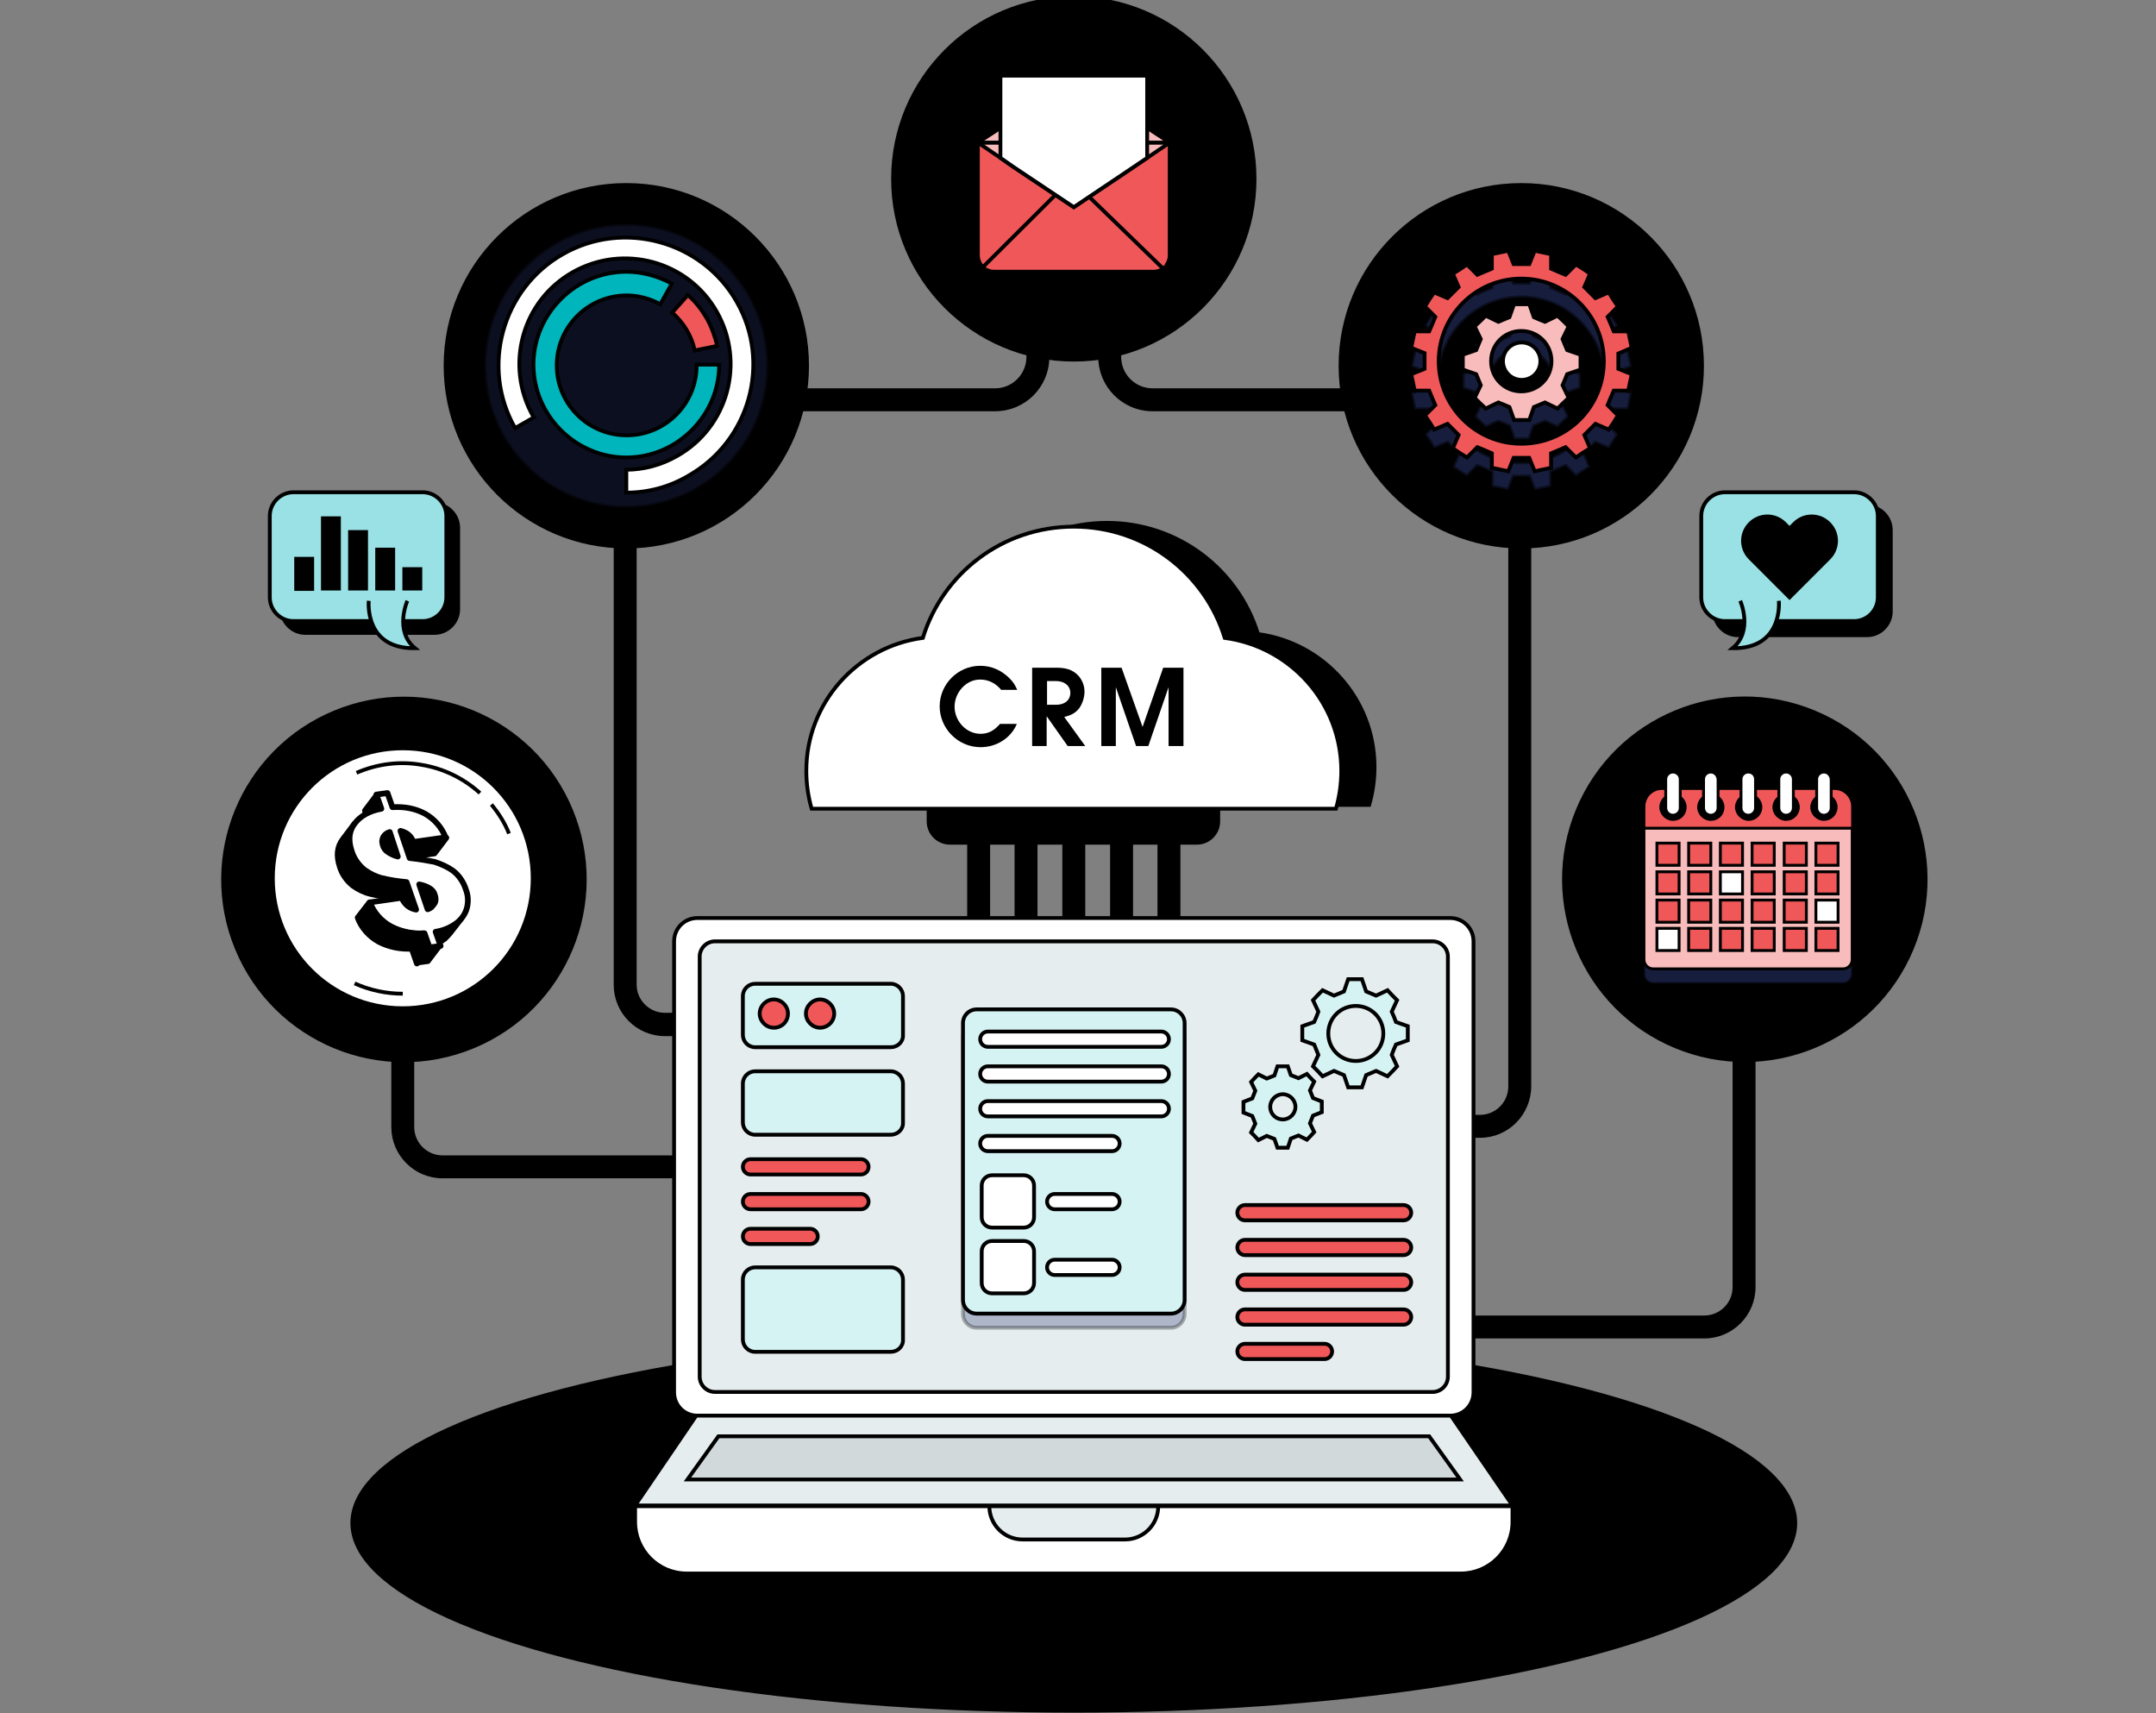 <svg xmlns="http://www.w3.org/2000/svg" xmlns:xlink="http://www.w3.org/1999/xlink" id="Layer_1" x="0px" y="0px" viewBox="0 0 564.2 448.3" style="enable-background:new 0 0 564.2 448.3;" xml:space="preserve"><rect x="0" y="0" width="564.2" height="448.3" fill="#808080" stroke="none"/><style type="text/css">	.st0{stroke:#000000;stroke-miterlimit:10;}	.st1{fill:#FFFFFF;stroke:#000000;stroke-miterlimit:10;}	.st2{fill:#E6EDEE;stroke:#000000;stroke-miterlimit:10;}	.st3{fill:#D1D9DA;stroke:#000000;stroke-miterlimit:10;}	.st4{fill:#D6F3F4;stroke:#000000;stroke-miterlimit:10;}	.st5{fill:#F05758;stroke:#000000;stroke-miterlimit:10;}	.st6{opacity:0.3;fill:#2C3874;stroke:#000000;stroke-miterlimit:10;}	.st7{fill:#99E1E4;stroke:#000000;stroke-miterlimit:10;}	.st8{opacity:0.53;}	.st9{opacity:0.53;fill:#2C3874;stroke:#000000;stroke-miterlimit:10;}	.st10{fill:#00B5BB;stroke:#000000;stroke-miterlimit:10;}	.st11{opacity:0.53;fill:#2C3874;stroke:#000000;stroke-width:0.75;stroke-miterlimit:10;}	.st12{fill:#F9BCBC;stroke:#000000;stroke-width:0.75;stroke-miterlimit:10;}	.st13{fill:#F05758;stroke:#000000;stroke-width:0.75;stroke-miterlimit:10;}	.st14{stroke:#000000;stroke-width:0.75;stroke-miterlimit:10;}	.st15{fill:#FFFFFF;stroke:#000000;stroke-width:0.75;stroke-miterlimit:10;}	.st16{fill:#F9BCBC;stroke:#000000;stroke-miterlimit:10;}	.st17{stroke:#000000;stroke-width:1.5;stroke-linejoin:round;}	.st18{fill:none;stroke:#000000;stroke-width:1.5;stroke-linejoin:round;}	.st19{stroke:#000000;stroke-linejoin:round;}	.st20{fill:#FFFFFF;stroke:#000000;stroke-width:1.5;stroke-linejoin:round;}	.st21{fill:none;stroke:#000000;stroke-miterlimit:10;}</style><g id="a"></g><g>	<g>		<path class="st0" d="M260.4,107.1h-61.6v-5h61.6c4.8,0,8.7-3.9,8.7-8.7v-12h5v12C274.1,101,268,107.1,260.4,107.1z"></path>		<path class="st0" d="M363.2,107.1h-61.6c-7.6,0-13.7-6.2-13.7-13.7v-12h5v12c0,4.8,3.9,8.7,8.7,8.7h61.6V107.1z"></path>	</g>	<path class="st0" d="M192.7,307.8h-76.9c-7.1,0-12.9-5.8-12.9-12.9v-22.9h5v22.9c0,4.4,3.6,7.9,7.9,7.9h76.9V307.8z"></path>	<path class="st0" d="M250.9,270.6H174c-7.1,0-12.9-5.8-12.9-12.9V128.1h5v129.5c0,4.4,3.6,7.9,7.9,7.9h76.9V270.6z"></path>	<path class="st0" d="M446,349.7h-83.4v-5H446c4.4,0,7.9-3.6,7.9-7.9v-71.4h5v71.4C458.9,343.9,453.1,349.7,446,349.7z"></path>	<path class="st0" d="M387.3,297.2h-83.4v-5h83.4c4.4,0,7.9-3.6,7.9-7.9V136.8h5v147.4C400.2,291.4,394.4,297.2,387.3,297.2z"></path></g><g>	<rect x="303.4" y="200.9" class="st0" width="5" height="58"></rect>	<rect x="291" y="200.9" class="st0" width="5" height="58"></rect>	<rect x="278.5" y="200.9" class="st0" width="5" height="58"></rect>	<rect x="266" y="200.9" class="st0" width="5" height="58"></rect>	<rect x="253.6" y="200.9" class="st0" width="5" height="58"></rect></g><path class="st0" d="M319,204.1H243v10.8c0,3.1,2.5,5.6,5.6,5.6h64.6c3.1,0,5.6-2.5,5.6-5.6V204.1z"></path><g>	<ellipse class="st0" cx="281" cy="398.5" rx="188.8" ry="49.1"></ellipse></g><g>	<path class="st1" d="M379.5,240.2h-197c-3.4,0-6.1,2.7-6.1,6.1v118c0,3.4,2.7,6.1,6.1,6.1h197c3.4,0,6.1-2.7,6.1-6.1v-118  C385.6,242.9,382.9,240.2,379.5,240.2z"></path>	<path class="st2" d="M374.9,246.3H187.1c-2.2,0-4,1.8-4,4v109.9c0,2.2,1.8,4,4,4h187.8c2.2,0,4-1.8,4-4V250.3  C378.9,248.1,377.1,246.3,374.9,246.3z"></path>	<path class="st1" d="M395.8,394.1H166.2v4.1c0,7.4,6,13.5,13.5,13.5h202.6c7.4,0,13.5-6,13.5-13.5V394.1z"></path>	<polygon class="st2" points="379.7,370.4 182.2,370.4 166.2,393.9 395.8,393.9  "></polygon>	<polygon class="st3" points="374,375.8 188,375.8 179.9,387.1 382.1,387.1  "></polygon>	<path class="st2" d="M294.4,402.8h-26.8c-4.8,0-8.7-3.9-8.7-8.7l0,0h44.2l0,0C303.1,398.9,299.2,402.8,294.4,402.8z"></path>	<g>		<g>			<path class="st4" d="M233.1,274h-35.5c-1.8,0-3.2-1.5-3.2-3.2v-10.2c0-1.8,1.5-3.2,3.2-3.2h35.5c1.8,0,3.2,1.5,3.2,3.2v10.2    C236.4,272.6,234.9,274,233.1,274z"></path>			<path class="st5" d="M206.2,265.2c0-2-1.7-3.7-3.7-3.7c-2,0-3.7,1.7-3.7,3.7s1.7,3.7,3.7,3.7    C204.6,268.9,206.2,267.3,206.2,265.2z"></path>			<path class="st5" d="M218.3,265.2c0-2-1.7-3.7-3.7-3.7c-2,0-3.7,1.7-3.7,3.7s1.7,3.7,3.7,3.7    C216.6,268.9,218.3,267.3,218.3,265.2z"></path>			<path class="st4" d="M233.1,296.9h-35.5c-1.8,0-3.2-1.5-3.2-3.2v-10.2c0-1.8,1.5-3.2,3.2-3.2h35.5c1.8,0,3.2,1.5,3.2,3.2v10.2    C236.4,295.5,234.9,296.9,233.1,296.9z"></path>			<path class="st4" d="M233.1,353.7h-35.5c-1.8,0-3.2-1.5-3.2-3.2v-15.7c0-1.8,1.5-3.2,3.2-3.2h35.5c1.8,0,3.2,1.5,3.2,3.2v15.7    C236.4,352.3,234.9,353.7,233.1,353.7z"></path>			<path class="st5" d="M225.3,307.3h-28.9c-1.1,0-2-0.9-2-2s0.9-2,2-2h28.9c1.1,0,2,0.9,2,2S226.4,307.3,225.3,307.3z"></path>			<path class="st5" d="M225.3,316.4h-28.9c-1.1,0-2-0.9-2-2s0.9-2,2-2h28.9c1.1,0,2,0.9,2,2S226.4,316.4,225.3,316.4z"></path>			<path class="st5" d="M212,325.5h-15.6c-1.1,0-2-0.9-2-2c0-1.1,0.9-2,2-2H212c1.1,0,2,0.9,2,2C214,324.6,213.1,325.5,212,325.5z"></path>		</g>		<g>			<path class="st6" d="M306.4,267.8h-50.8c-2,0-3.6,1.6-3.6,3.6v72.4c0,2,1.6,3.6,3.6,3.6h50.8c2,0,3.6-1.6,3.6-3.6v-72.4    C310,269.4,308.4,267.8,306.4,267.8z"></path>			<path class="st4" d="M306.4,264.1h-50.8c-2,0-3.6,1.6-3.6,3.6v72.4c0,2,1.6,3.6,3.6,3.6h50.8c2,0,3.6-1.6,3.6-3.6v-72.4    C310,265.7,308.4,264.1,306.4,264.1z"></path>			<path class="st1" d="M303.9,273.9h-45.4c-1.1,0-2-0.9-2-2s0.9-2,2-2h45.4c1.1,0,2,0.9,2,2S305,273.9,303.9,273.9z"></path>			<path class="st1" d="M303.9,283h-45.4c-1.1,0-2-0.9-2-2c0-1.1,0.9-2,2-2h45.4c1.1,0,2,0.9,2,2C305.9,282.1,305,283,303.9,283z"></path>			<path class="st1" d="M303.9,292.1h-45.4c-1.1,0-2-0.9-2-2s0.9-2,2-2h45.4c1.1,0,2,0.9,2,2S305,292.1,303.9,292.1z"></path>			<path class="st1" d="M291,301.2h-32.5c-1.1,0-2-0.9-2-2c0-1.1,0.9-2,2-2H291c1.1,0,2,0.9,2,2C293,300.3,292.1,301.2,291,301.2z"></path>			<path class="st1" d="M267.9,338.4h-8.3c-1.5,0-2.7-1.2-2.7-2.7v-8.3c0-1.5,1.2-2.7,2.7-2.7h8.3c1.5,0,2.7,1.2,2.7,2.7v8.3    C270.6,337.2,269.4,338.4,267.9,338.4z"></path>			<path class="st1" d="M267.9,321.2h-8.3c-1.5,0-2.7-1.2-2.7-2.7v-8.3c0-1.5,1.2-2.7,2.7-2.7h8.3c1.5,0,2.7,1.2,2.7,2.7v8.3    C270.6,320,269.4,321.2,267.9,321.2z"></path>			<path class="st1" d="M291,333.6H276c-1.1,0-2-0.9-2-2s0.9-2,2-2H291c1.1,0,2,0.9,2,2S292.1,333.6,291,333.6z"></path>			<path class="st1" d="M291,316.4H276c-1.1,0-2-0.9-2-2s0.9-2,2-2H291c1.1,0,2,0.9,2,2S292.1,316.4,291,316.4z"></path>		</g>		<g>			<path class="st4" d="M352.8,284.5h3.6l1.1-3.2c1-0.4,1.6-0.7,2.6-1.1l3,1.4c1.3-1.3,1.3-1.3,2.5-2.6l-1.4-3    c0.4-1.1,0.6-1.6,1.1-2.7l3.1-1.1v-3.7l-3.1-1.1c-0.4-1.1-0.6-1.6-1.1-2.7l1.4-3c-1.3-1.3-1.3-1.3-2.5-2.6l-3,1.4    c-1-0.4-1.6-0.7-2.6-1.1l-1.1-3.2h-3.6l-1.1,3.2c-1,0.4-1.6,0.7-2.6,1.1l-3-1.4c-1.3,1.3-1.3,1.3-2.5,2.6l1.4,3    c-0.4,1.1-0.6,1.6-1.1,2.7l-3.1,1.1v3.7l3.1,1.1c0.4,1.1,0.7,1.6,1.1,2.7l-1.4,3c1.3,1.3,1.3,1.3,2.5,2.6l3-1.4    c1,0.4,1.6,0.7,2.6,1.1L352.8,284.5z M347.6,270.4c0-4,3.2-7.2,7.2-7.2c4,0,7.2,3.2,7.2,7.2c0,4-3.2,7.2-7.2,7.2    C350.8,277.6,347.6,274.4,347.6,270.4z"></path>			<path class="st4" d="M334.3,300.3h2.7l0.8-2.4c0.8-0.3,1.2-0.5,2-0.8l2.2,1.1c1-1,1-1,1.9-2l-1.1-2.3c0.3-0.8,0.5-1.2,0.8-2    l2.3-0.9v-2.8l-2.3-0.9c-0.3-0.8-0.5-1.2-0.8-2l1.1-2.3c-1-1-1-1-1.9-2l-2.2,1.1c-0.8-0.3-1.2-0.5-2-0.8L337,279h-2.7l-0.8,2.4    c-0.8,0.3-1.2,0.5-2,0.8l-2.2-1.1c-1,1-1,1-1.9,2l1.1,2.3c-0.3,0.8-0.5,1.2-0.8,2l-2.3,0.9v2.8l2.3,0.9c0.3,0.8,0.5,1.2,0.8,2    l-1.1,2.3c1,1,1,1,1.9,2l2.2-1.1c0.8,0.3,1.2,0.5,2,0.8L334.3,300.3z M332.4,289.6c0-1.8,1.5-3.3,3.3-3.3c1.8,0,3.3,1.5,3.3,3.3    c0,1.8-1.5,3.3-3.3,3.3C333.9,292.9,332.4,291.5,332.4,289.6z"></path>		</g>		<g>			<path class="st5" d="M367.3,319.3h-41.5c-1.1,0-2-0.9-2-2c0-1.1,0.9-2,2-2h41.5c1.1,0,2,0.9,2,2    C369.3,318.4,368.4,319.3,367.3,319.3z"></path>			<path class="st5" d="M367.3,328.4h-41.5c-1.1,0-2-0.9-2-2s0.9-2,2-2h41.5c1.1,0,2,0.9,2,2S368.4,328.4,367.3,328.4z"></path>			<path class="st5" d="M367.3,337.5h-41.5c-1.1,0-2-0.9-2-2c0-1.1,0.9-2,2-2h41.5c1.1,0,2,0.9,2,2    C369.3,336.6,368.4,337.5,367.3,337.5z"></path>			<path class="st5" d="M367.3,346.6h-41.5c-1.1,0-2-0.9-2-2c0-1.1,0.9-2,2-2h41.5c1.1,0,2,0.9,2,2    C369.3,345.7,368.4,346.6,367.3,346.6z"></path>			<path class="st5" d="M346.6,355.6h-20.8c-1.1,0-2-0.9-2-2s0.9-2,2-2h20.8c1.1,0,2,0.9,2,2S347.7,355.6,346.6,355.6z"></path>		</g>	</g></g><g>	<circle class="st0" cx="398.1" cy="95.7" r="47.3"></circle></g><g>	<g>					<ellipse transform="matrix(0.924 -0.383 0.383 0.924 -79.997 57.935)" class="st0" cx="105.6" cy="230.1" rx="47.3" ry="47.3"></ellipse>	</g>	<g>					<ellipse transform="matrix(0.383 -0.924 0.924 0.383 69.182 563.646)" class="st0" cx="456.4" cy="230.1" rx="47.3" ry="47.3"></ellipse>	</g></g><g>	<circle class="st0" cx="281" cy="46.8" r="47.3"></circle></g><g>	<g>		<circle class="st0" cx="163.9" cy="95.7" r="47.3"></circle>	</g></g><g>	<g>		<g>			<path class="st0" d="M113.7,165.6H79.9c-3.4,0-6.2-2.8-6.2-6.2v-21.3c0-3.4,2.8-6.2,6.2-6.2h33.8c3.4,0,6.2,2.8,6.2,6.2v21.3    C119.9,162.8,117.1,165.6,113.7,165.6z"></path>		</g>		<g>			<path class="st7" d="M110.6,162.5H76.8c-3.4,0-6.2-2.8-6.2-6.2V135c0-3.4,2.8-6.2,6.2-6.2h33.8c3.4,0,6.2,2.8,6.2,6.2v21.3    C116.8,159.7,114,162.5,110.6,162.5z"></path>		</g>		<path class="st7" d="M96.5,157.2c0,0-1.3,12.6,12.1,12.4c-5.5-4.5-2-12.4-2-12.4"></path>	</g>	<g>		<rect x="77.5" y="146.2" class="st0" width="4.2" height="7.9"></rect>		<rect x="84.5" y="135.6" class="st0" width="4.2" height="18.4"></rect>		<rect x="91.6" y="139.2" class="st0" width="4.2" height="14.8"></rect>		<rect x="98.7" y="143.8" class="st0" width="4.2" height="10.2"></rect>		<rect x="105.8" y="148.9" class="st0" width="4.2" height="5.1"></rect>	</g></g><g>	<g>		<g>			<path class="st0" d="M488.6,166.2h-33.8c-3.4,0-6.2-2.8-6.2-6.2v-21.3c0-3.4,2.8-6.2,6.2-6.2h33.8c3.4,0,6.2,2.8,6.2,6.2V160    C494.8,163.4,492,166.2,488.6,166.2z"></path>		</g>		<g>			<path class="st7" d="M451.4,162.5h33.8c3.4,0,6.2-2.8,6.2-6.2V135c0-3.4-2.8-6.2-6.2-6.2h-33.8c-3.4,0-6.2,2.8-6.2,6.2v21.3    C445.2,159.7,448,162.5,451.4,162.5z"></path>		</g>		<path class="st0" d="M468.3,156.3L458,146c-2.5-2.5-2.5-6.5,0-9c2.5-2.5,6.5-2.5,9,0l1.3,1.3l1.3-1.3c2.5-2.5,6.5-2.5,9,0   c2.5,2.5,2.5,6.5,0,9L468.3,156.3z"></path>		<path class="st7" d="M465.5,157.2c0,0,1.3,12.6-12.1,12.4c5.5-4.5,2-12.4,2-12.4"></path>	</g></g><g>	<g class="st8">		<circle class="st9" cx="163.9" cy="95.7" r="37.1"></circle>	</g>	<path class="st1" d="M192.8,79c-9-15.9-29.6-21.6-45.5-12.5c-15.9,9-21.6,29.6-12.5,45.5l4.9-2.8c-0.1-0.1-0.1-0.2-0.2-0.3  c-7.5-13.3-2.9-30.2,10.4-37.7c13.3-7.5,30.2-2.9,37.7,10.4c7.5,13.3,2.9,30.2-10.4,37.7c-4.2,2.4-8.8,3.6-13.3,3.6l0,6  c5.7,0,11.3-1.5,16.2-4.4C196.2,115.4,201.9,94.9,192.8,79z"></path>	<g>		<g>			<path class="st10" d="M188.2,95.4c0,13.3-11,24.3-24.3,24.3c-13.3,0-24.3-11-24.3-24.3c0-13.3,11-24.3,24.3-24.3    c4.1,0,8.2,1.1,11.9,3.1l-3,5.4c-2.6-1.4-5.6-2.3-8.8-2.3c-10.1,0-18.3,8.2-18.3,18.3c0,10.1,8.2,18.3,18.3,18.3    c10.1,0,18.3-8.2,18.3-18.3v-0.2H188.2z"></path>			<path class="st5" d="M187.7,90.5l-5.9,1.2c-0.8-3.9-3-7.4-5.9-9.9l4.1-4.6c2,1.7,3.6,3.8,4.9,6C186.2,85.5,187.1,88,187.7,90.5z"></path>		</g>	</g></g><g>	<path class="st11" d="M484.8,219.5h-54.6v35.4c0,1.3,1.1,2.4,2.4,2.4h49.7c1.3,0,2.4-1.1,2.4-2.4V219.5z"></path>	<path class="st12" d="M484.8,215.7h-54.6v35.4c0,1.3,1.1,2.4,2.4,2.4h49.7c1.3,0,2.4-1.1,2.4-2.4V215.7z"></path>	<path class="st13" d="M480.1,206.3h-45.2c-2.6,0-4.7,2.1-4.7,4.7v5.7h54.6V211C484.8,208.4,482.7,206.3,480.1,206.3z"></path>	<g>		<g>			<path class="st14" d="M441,211.2c0-1.8-1.5-3.2-3.2-3.2c-1.8,0-3.2,1.5-3.2,3.2s1.5,3.2,3.2,3.2C439.6,214.4,441,213,441,211.2z"></path>			<path class="st15" d="M437.8,202L437.8,202c-1,0-1.9,0.8-1.9,1.9v7.5c0,1,0.8,1.9,1.9,1.9l0,0c1,0,1.9-0.8,1.9-1.9v-7.5    C439.7,202.8,438.8,202,437.8,202z"></path>		</g>		<g>			<path class="st14" d="M450.9,211.2c0-1.8-1.5-3.2-3.2-3.2c-1.8,0-3.2,1.5-3.2,3.2s1.5,3.2,3.2,3.2    C449.5,214.4,450.9,213,450.9,211.2z"></path>			<path class="st15" d="M447.7,202L447.7,202c-1,0-1.9,0.8-1.9,1.9v7.5c0,1,0.8,1.9,1.9,1.9l0,0c1,0,1.9-0.8,1.9-1.9v-7.5    C449.5,202.8,448.7,202,447.7,202z"></path>		</g>		<g>			<path class="st14" d="M460.8,211.2c0-1.8-1.5-3.2-3.2-3.2c-1.8,0-3.2,1.5-3.2,3.2s1.5,3.2,3.2,3.2    C459.3,214.4,460.8,213,460.8,211.2z"></path>			<path class="st15" d="M457.5,202L457.5,202c-1,0-1.9,0.8-1.9,1.9v7.5c0,1,0.8,1.9,1.9,1.9l0,0c1,0,1.9-0.8,1.9-1.9v-7.5    C459.4,202.8,458.6,202,457.5,202z"></path>		</g>		<g>			<path class="st14" d="M470.6,211.2c0-1.8-1.5-3.2-3.2-3.2s-3.2,1.5-3.2,3.2s1.5,3.2,3.2,3.2S470.6,213,470.6,211.2z"></path>			<path class="st15" d="M467.4,202L467.4,202c-1,0-1.9,0.8-1.9,1.9v7.5c0,1,0.8,1.9,1.9,1.9l0,0c1,0,1.9-0.8,1.9-1.9v-7.5    C469.3,202.8,468.4,202,467.4,202z"></path>		</g>		<g>			<path class="st14" d="M480.5,211.2c0-1.8-1.5-3.2-3.2-3.2s-3.2,1.5-3.2,3.2s1.5,3.2,3.2,3.2S480.5,213,480.5,211.2z"></path>			<path class="st15" d="M477.3,202L477.3,202c-1,0-1.9,0.8-1.9,1.9v7.5c0,1,0.8,1.9,1.9,1.9l0,0c1,0,1.9-0.8,1.9-1.9v-7.5    C479.1,202.8,478.3,202,477.3,202z"></path>		</g>	</g>	<g>		<rect x="433.6" y="220.6" class="st13" width="5.8" height="5.8"></rect>		<rect x="441.9" y="220.6" class="st13" width="5.8" height="5.8"></rect>		<rect x="450.2" y="220.6" class="st13" width="5.8" height="5.8"></rect>		<rect x="458.5" y="220.6" class="st13" width="5.8" height="5.8"></rect>		<rect x="466.9" y="220.6" class="st13" width="5.8" height="5.8"></rect>		<rect x="475.2" y="220.6" class="st13" width="5.8" height="5.8"></rect>		<rect x="433.6" y="228.1" class="st13" width="5.8" height="5.8"></rect>		<rect x="441.9" y="228.1" class="st13" width="5.8" height="5.8"></rect>		<rect x="450.2" y="228.1" class="st15" width="5.8" height="5.8"></rect>		<rect x="458.5" y="228.1" class="st13" width="5.8" height="5.8"></rect>		<rect x="466.9" y="228.1" class="st13" width="5.8" height="5.8"></rect>		<rect x="475.2" y="228.1" class="st13" width="5.8" height="5.8"></rect>		<rect x="433.6" y="235.5" class="st13" width="5.8" height="5.8"></rect>		<rect x="441.9" y="235.5" class="st13" width="5.8" height="5.8"></rect>		<rect x="450.2" y="235.5" class="st13" width="5.8" height="5.8"></rect>		<rect x="458.5" y="235.5" class="st13" width="5.8" height="5.8"></rect>		<rect x="466.9" y="235.5" class="st13" width="5.8" height="5.8"></rect>		<rect x="475.2" y="235.5" class="st15" width="5.8" height="5.8"></rect>		<rect x="433.6" y="242.9" class="st15" width="5.8" height="5.8"></rect>		<rect x="441.9" y="242.9" class="st13" width="5.8" height="5.8"></rect>		<rect x="450.2" y="242.9" class="st13" width="5.8" height="5.8"></rect>		<rect x="458.5" y="242.9" class="st13" width="5.8" height="5.8"></rect>		<rect x="466.9" y="242.9" class="st13" width="5.8" height="5.8"></rect>		<rect x="475.2" y="242.9" class="st13" width="5.8" height="5.8"></rect>	</g></g><path class="st0" d="M329.2,165.9c-5.2-16.9-20.9-29.1-39.5-29.1c-18.6,0-34.3,12.2-39.5,29.1c-17.2,2.3-30.5,17-30.5,34.8 c0,3.4,0.5,6.8,1.4,9.9h9.5h58h2.3h51.8h15.6c0.9-3.1,1.4-6.5,1.4-9.9C359.7,182.9,346.4,168.2,329.2,165.9z"></path><path class="st1" d="M320.5,166.9c-5.2-16.9-20.9-29.1-39.5-29.1c-18.6,0-34.3,12.2-39.5,29.1c-17.2,2.3-30.5,17-30.5,34.8 c0,3.4,0.5,6.8,1.4,9.9h9.5h58h2.3H334h15.6c0.9-3.1,1.4-6.5,1.4-9.9C351,183.9,337.7,169.2,320.5,166.9z"></path><g>	<g>		<path class="st9" d="M423.5,97.3l3.5-1.4c-0.5-2.4-0.4-1.9-0.9-4.3l-3.8,0c-0.8-1.9-0.8-2-1.6-3.8l2.7-2.7c-1.4-2-1.1-1.6-2.4-3.7   l-3.5,1.5c-1.4-1.4-1.5-1.5-2.9-2.9l1.5-3.5c-2-1.4-1.6-1.1-3.7-2.4l-2.7,2.7c-1.9-0.8-2-0.8-3.8-1.6l0-3.8   c-2.4-0.5-1.9-0.4-4.3-0.9l-1.4,3.5c-2,0-2.1,0-4.1,0l-1.4-3.5c-2.4,0.5-1.9,0.4-4.3,0.9l0,3.8c-1.9,0.8-2,0.8-3.8,1.6l-2.7-2.7   c-2,1.4-1.6,1.1-3.7,2.4l1.5,3.5c-1.4,1.4-1.5,1.5-2.9,2.9l-3.5-1.5c-1.4,2-1.1,1.6-2.4,3.7l2.7,2.7c-0.8,1.9-0.8,2-1.6,3.8   l-3.8,0c-0.5,2.4-0.4,1.9-0.9,4.3l3.5,1.4c0,2,0,2.1,0,4.1l-3.5,1.4c0.5,2.4,0.4,1.9,0.9,4.3l3.8,0c0.8,1.9,0.8,2,1.6,3.8   l-2.7,2.7c1.4,2,1.1,1.6,2.4,3.7l3.5-1.5c1.4,1.4,1.5,1.5,2.9,2.9l-1.5,3.5c2,1.4,1.6,1.1,3.7,2.4l2.7-2.7c1.9,0.8,2,0.8,3.8,1.6   l0,3.8c2.4,0.5,1.9,0.4,4.3,0.9l1.4-3.5c2,0,2.1,0,4.1,0l1.4,3.5c2.4-0.5,1.9-0.4,4.3-0.9l0-3.8c1.9-0.8,2-0.8,3.8-1.6l2.7,2.7   c2-1.4,1.6-1.1,3.7-2.4l-1.5-3.5c1.4-1.4,1.5-1.5,2.9-2.9l3.5,1.5c1.4-2,1.1-1.6,2.4-3.7l-2.7-2.7c0.8-1.9,0.8-2,1.6-3.8l3.8,0   c0.5-2.4,0.4-1.9,0.9-4.3l-3.5-1.4C423.5,99.5,423.5,99.3,423.5,97.3z M398.1,121c-11.9,0-21.6-9.7-21.6-21.6   c0-11.9,9.7-21.6,21.6-21.6c11.9,0,21.6,9.7,21.6,21.6C419.7,111.3,410.1,121,398.1,121z"></path>		<path class="st9" d="M413.6,101.6v-3.9l-3.5-1.2c-0.5-1.2-0.7-1.7-1.2-2.9l1.6-3.3c-1.4-1.4-1.4-1.4-2.9-2.8l-3.3,1.6   c-1.2-0.5-1.8-0.7-2.9-1.2l-1.2-3.4h-4l-1.2,3.4c-1.2,0.5-1.8,0.7-2.9,1.2l-3.3-1.6c-1.4,1.4-1.4,1.4-2.9,2.8l1.6,3.3   c-0.5,1.2-0.7,1.7-1.2,2.9l-3.5,1.2v3.9l3.5,1.2c0.5,1.1,0.7,1.7,1.2,2.9l-1.6,3.3c1.4,1.4,1.4,1.4,2.9,2.8l3.3-1.5   c1.2,0.5,1.8,0.7,2.9,1.2l1.2,3.4h4l1.2-3.4c1.2-0.5,1.8-0.7,2.9-1.2l3.3,1.5c1.4-1.4,1.4-1.4,2.9-2.8l-1.6-3.3   c0.5-1.1,0.7-1.7,1.2-2.9L413.6,101.6z M398.1,107.3c-4.4,0-7.9-3.5-7.9-7.9c0-4.4,3.5-7.9,7.9-7.9c4.4,0,7.9,3.5,7.9,7.9   C406,103.8,402.5,107.3,398.1,107.3z"></path>	</g>	<g>		<path class="st5" d="M423.5,92.5L427,91c-0.5-2.4-0.4-1.9-0.9-4.3l-3.8,0c-0.8-1.9-0.8-2-1.6-3.8l2.7-2.7c-1.4-2-1.1-1.6-2.4-3.7   l-3.5,1.5c-1.4-1.4-1.5-1.5-2.9-2.9l1.5-3.5c-2-1.4-1.6-1.1-3.7-2.4l-2.7,2.7c-1.9-0.8-2-0.8-3.8-1.6l0-3.8   c-2.4-0.5-1.9-0.4-4.3-0.9l-1.4,3.5c-2,0-2.1,0-4.1,0l-1.4-3.5c-2.4,0.5-1.9,0.4-4.3,0.9l0,3.8c-1.9,0.8-2,0.8-3.8,1.6l-2.7-2.7   c-2,1.4-1.6,1.1-3.7,2.4l1.5,3.5c-1.4,1.4-1.5,1.5-2.9,2.9l-3.5-1.5c-1.4,2-1.1,1.6-2.4,3.7l2.7,2.7c-0.8,1.9-0.8,2-1.6,3.8   l-3.8,0c-0.5,2.4-0.4,1.9-0.9,4.3l3.5,1.4c0,2,0,2.1,0,4.1l-3.5,1.4c0.5,2.4,0.4,1.9,0.9,4.3l3.8,0c0.8,1.9,0.8,2,1.6,3.8   l-2.7,2.7c1.4,2,1.1,1.6,2.4,3.7l3.5-1.5c1.4,1.4,1.5,1.5,2.9,2.9l-1.5,3.5c2,1.4,1.6,1.1,3.7,2.4l2.7-2.7c1.9,0.8,2,0.8,3.8,1.6   l0,3.8c2.4,0.5,1.9,0.4,4.3,0.9l1.4-3.5c2,0,2.1,0,4.1,0l1.4,3.5c2.4-0.5,1.9-0.4,4.3-0.9l0-3.8c1.9-0.8,2-0.8,3.8-1.6l2.7,2.7   c2-1.4,1.6-1.1,3.7-2.4l-1.5-3.5c1.4-1.4,1.5-1.5,2.9-2.9l3.5,1.5c1.4-2,1.1-1.6,2.4-3.7l-2.7-2.7c0.8-1.9,0.8-2,1.6-3.8l3.8,0   c0.5-2.4,0.4-1.9,0.9-4.3l-3.5-1.4C423.5,94.6,423.5,94.5,423.5,92.5z M398.1,116.1c-11.9,0-21.6-9.7-21.6-21.6   c0-11.9,9.7-21.6,21.6-21.6c11.9,0,21.6,9.7,21.6,21.6C419.7,106.5,410.1,116.1,398.1,116.1z"></path>		<path class="st16" d="M413.6,96.7v-3.9l-3.5-1.2c-0.5-1.1-0.7-1.7-1.2-2.9l1.6-3.3c-1.4-1.4-1.4-1.4-2.9-2.8l-3.3,1.6   c-1.2-0.5-1.8-0.7-2.9-1.2l-1.2-3.4h-4l-1.2,3.4c-1.2,0.5-1.8,0.7-2.9,1.2l-3.3-1.6c-1.4,1.4-1.4,1.4-2.9,2.8l1.6,3.3   c-0.5,1.2-0.7,1.7-1.2,2.9l-3.5,1.2v3.9l3.5,1.2c0.5,1.2,0.7,1.7,1.2,2.9l-1.6,3.3c1.4,1.4,1.4,1.4,2.9,2.8l3.3-1.6   c1.2,0.5,1.8,0.7,2.9,1.2l1.2,3.4h4l1.2-3.4c1.2-0.5,1.8-0.7,2.9-1.2l3.3,1.6c1.4-1.4,1.4-1.4,2.9-2.8l-1.6-3.3   c0.5-1.1,0.7-1.7,1.2-2.9L413.6,96.7z M398.1,102.4c-4.4,0-7.9-3.5-7.9-7.9c0-4.4,3.5-7.9,7.9-7.9c4.4,0,7.9,3.5,7.9,7.9   C406,98.9,402.5,102.4,398.1,102.4z"></path>	</g>	<path class="st1" d="M403.1,94.5c0-2.7-2.2-4.9-4.9-4.9s-4.9,2.2-4.9,4.9c0,2.7,2.2,4.9,4.9,4.9S403.1,97.3,403.1,94.5z"></path></g><g>	<path class="st5" d="M306.1,37.3v29.5c0,1.1-0.4,2-1,2.8c-0.2,0.3-0.5,0.5-0.7,0.7c-0.7,0.5-1.6,0.8-2.5,0.8h-41.7  c-0.8,0-1.6-0.2-2.2-0.6c-0.3-0.2-0.6-0.4-0.8-0.6c-0.8-0.8-1.3-1.9-1.3-3.1V37.3H306.1z"></path>	<path class="st5" d="M305.1,69.6c-0.2,0.3-0.5,0.5-0.7,0.7L281,47.6"></path>	<path class="st5" d="M258,70.5c-0.3-0.2-0.6-0.4-0.8-0.6L281,46.2"></path>	<polygon class="st16" points="306.1,37.3 300.2,41.3 296.8,43.6 281,54.2 265.1,43.6 261.8,41.3 255.9,37.3  "></polygon>	<polygon class="st16" points="255.9,37.3 281,20.9 306.1,37.3  "></polygon>	<polygon class="st1" points="300.2,19.8 300.2,41.3 296.8,43.6 281,54.2 265.1,43.6 261.8,41.3 261.8,19.8  "></polygon></g><g>	<path d="M262,180.5c-1.4-1.7-3.3-2.7-5.5-2.7c-3.8,0-6.7,3.5-6.7,7.1c0,3.7,3,7.1,6.8,7.1c2.2,0,3.7-1,5.1-2.6h4.4  c-1.6,3.8-5.4,6.1-9.5,6.1c-5.9,0-10.7-4.9-10.7-10.7c0-5.8,4.8-10.6,10.6-10.6c3,0,5.6,1.2,7.7,3.3c1,1,1.4,1.7,2,3H262z"></path>	<path d="M279.4,195.2l-5.5-7.8v7.8h-3.8v-20.5h6.3c2.3,0,4.3,0.4,5.9,2.2c1,1.2,1.5,2.6,1.5,4.1c0,1.4-0.5,3-1.3,4.2  c-1,1.4-2.4,2-4,2.4l5.5,7.6H279.4z M276.4,178.2h-2.4v6.2h2.4c2,0,3.7-1,3.7-3.2C280,179.2,278.3,178.2,276.4,178.2z"></path>	<path d="M305.8,195.2v-15.4l-5.3,15.4h-3.2l-5.3-15.4v15.4h-3.8v-20.5h5.3l5.5,15.5l5.4-15.5h5.3v20.5H305.8z"></path></g><path class="st1" d="M105.4,263.8c18.8,0,34-15.2,34-34c0-18.8-15.2-34-34-34c-18.8,0-34,15.2-34,34 C71.4,248.6,86.6,263.8,105.4,263.8z"></path><path class="st17" d="M99.9,211.7l-3.1,4.1l-1.3-3.7l3.1-4.1L99.9,211.7z"></path><path d="M108.4,220.4l-3.1,4c-0.3-0.7-0.7-1.4-1.3-1.9c-0.6-0.5-1.3-0.8-2.1-1l3.1-4c0.8,0.1,1.5,0.5,2.1,1 C107.6,219.1,108.1,219.7,108.4,220.4"></path><path class="st18" d="M108.4,220.4l-3.1,4c-0.3-0.7-0.7-1.4-1.3-1.9c-0.6-0.5-1.3-0.8-2.1-1l3.1-4c0.8,0.1,1.5,0.5,2.1,1 C107.6,219.1,108.1,219.7,108.4,220.4"></path><path class="st17" d="M116.8,219.2l-3.1,4.1l-8.4,1.2l3.1-4.1L116.8,219.2z"></path><path d="M102,217.7l-3.1,4c-0.6,0.2-1.1,0.5-1.5,1l3.1-4C100.8,218.3,101.4,217.9,102,217.7z"></path><path class="st18" d="M102,217.7l-3.1,4c-0.6,0.2-1.1,0.5-1.5,1l3.1-4C100.8,218.3,101.4,217.9,102,217.7"></path><path class="st17" d="M104.1,224.1l-3.1,4.1l-2.1-6.3l3.1-4.1L104.1,224.1z"></path><path d="M113.7,236.4l-3.1,4c0.2-0.3,0.3-0.7,0.3-1.1c0-0.4-0.1-0.8-0.2-1.1c-0.2-0.8-0.7-1.4-1.4-1.8c-0.8-0.5-1.7-0.8-2.7-1l3.1-4 c0.9,0.2,1.8,0.5,2.7,1c0.7,0.4,1.2,1.1,1.4,1.8c0.1,0.4,0.2,0.7,0.2,1.1C113.9,235.7,113.8,236.1,113.7,236.4z"></path><path class="st18" d="M113.7,236.4l-3.1,4c0.2-0.3,0.3-0.7,0.3-1.1c0-0.4-0.1-0.8-0.2-1.1c-0.2-0.8-0.7-1.4-1.4-1.8 c-0.8-0.5-1.7-0.8-2.7-1l3.1-4c0.9,0.2,1.8,0.5,2.7,1c0.7,0.4,1.2,1.1,1.4,1.8c0.1,0.4,0.2,0.7,0.2,1.1 C113.9,235.7,113.8,236.1,113.7,236.4"></path><path class="st17" d="M113.4,236.8l-3.1,4c0.1-0.1,0.2-0.2,0.2-0.4l3.1-4C113.6,236.6,113.5,236.7,113.4,236.8z"></path><path d="M106.4,230.9l-3.1,4c-2.1-0.2-4.2-0.5-6.3-1c-1.7-0.4-3.3-1.2-4.7-2.2c-1.6-1.3-2.8-3-3.4-5c-0.9-2.8-0.7-5.1,0.8-7.1 l3.1-4.1c-1.5,2-1.8,4.3-0.8,7.1c0.6,2,1.8,3.7,3.4,5c1.4,1.1,3,1.8,4.7,2.2C102.2,230.4,104.3,230.7,106.4,230.9z"></path><path class="st18" d="M106.4,230.9l-3.1,4c-2.1-0.2-4.2-0.5-6.3-1c-1.7-0.4-3.3-1.2-4.7-2.2c-1.6-1.3-2.8-3-3.4-5 c-0.9-2.8-0.7-5.1,0.8-7.1l3.1-4.1c-1.5,2-1.8,4.3-0.8,7.1c0.6,2,1.8,3.7,3.4,5c1.4,1.1,3,1.8,4.7,2.2 C102.2,230.4,104.3,230.7,106.4,230.9"></path><path class="st17" d="M108.9,238.1l-3.1,4.1l-2.4-7.2l3.1-4.1L108.9,238.1z"></path><path d="M120.9,240.1l-3.1,4c-0.4,0.5-0.9,1-1.4,1.5c-1.6,1.2-3.5,2-5.5,2.3l3.1-4c2-0.3,3.9-1.1,5.5-2.3 C120,241.1,120.5,240.6,120.9,240.1"></path><path class="st18" d="M120.9,240.1l-3.1,4c-0.4,0.5-0.9,1-1.4,1.5c-1.6,1.2-3.5,2-5.5,2.3l3.1-4c2-0.3,3.9-1.1,5.5-2.3 C120,241.1,120.5,240.6,120.9,240.1"></path><path class="st17" d="M112.2,248l-3.1,4.1l-1.3-3.7l3.1-4.1L112.2,248z"></path><path class="st19" d="M115.2,247.6l-3.1,4.1l-2.9,0.4l3.1-4.1L115.2,247.6z"></path><path class="st20" d="M118.5,227.8c1.6,1.2,2.8,3,3.4,4.9c0.6,1.5,0.7,3.2,0.3,4.8c-0.4,1.6-1.4,3-2.7,4c-1.6,1.2-3.5,2-5.5,2.3 l1.3,3.7l-2.9,0.4l-1.3-3.7c-3,0.2-6.1-0.4-8.8-1.8c-2.5-1.4-4.5-3.6-5.5-6.3l8.3-1.2c0.8,1.8,2.1,2.8,3.8,3.1l-2.5-7.2 c-2.1-0.2-4.2-0.5-6.3-1c-1.7-0.4-3.3-1.2-4.7-2.2c-1.6-1.3-2.8-3-3.4-5c-0.9-2.8-0.7-5.1,0.8-7.1c1.5-2,3.8-3.3,7-3.9l-1.3-3.7 l2.9-0.4l1.3,3.7c3.3-0.2,6.1,0.4,8.5,1.7c2.5,1.4,4.4,3.6,5.4,6.2l-8.4,1.2c-0.3-0.7-0.7-1.4-1.3-1.9s-1.3-0.8-2.1-1l2.4,7.1 c2.8,0.3,4.9,0.7,6.5,1C115.5,226.1,117.1,226.8,118.5,227.8z M113.7,236.4c0.2-0.3,0.3-0.7,0.3-1.1c0-0.4-0.1-0.8-0.2-1.1 c-0.2-0.8-0.7-1.4-1.4-1.8c-0.8-0.5-1.7-0.8-2.7-1l2.2,6.5c0.4-0.1,0.7-0.3,1-0.5C113.2,237,113.5,236.7,113.7,236.4L113.7,236.4z  M102,217.7c-0.7,0.2-1.3,0.6-1.7,1.3c-0.2,0.3-0.2,0.7-0.3,1.1c0,0.4,0.1,0.7,0.2,1.1c0.2,0.7,0.7,1.4,1.4,1.8 c0.8,0.5,1.6,0.9,2.5,1.1L102,217.7z"></path><path d="M111,244.2l-3.1,4c-3,0.2-6.1-0.4-8.8-1.8c-2.5-1.4-4.5-3.6-5.5-6.3l3.1-4c1,2.7,2.9,5,5.5,6.3 C104.9,243.9,107.9,244.5,111,244.2z"></path><path class="st18" d="M111,244.2l-3.1,4c-3,0.2-6.1-0.4-8.8-1.8c-2.5-1.4-4.5-3.6-5.5-6.3l3.1-4c1,2.7,2.9,5,5.5,6.3 C104.9,243.9,107.9,244.5,111,244.2"></path><path class="st21" d="M128.6,210.5c1.9,2.3,3.5,4.8,4.6,7.6"></path><path class="st21" d="M93.3,202.2c5.3-2.3,11.2-3.1,16.9-2.1c5.7,0.9,11.1,3.5,15.4,7.4"></path><path class="st21" d="M105.4,260c-4.3,0-8.6-0.9-12.6-2.7"></path></svg>